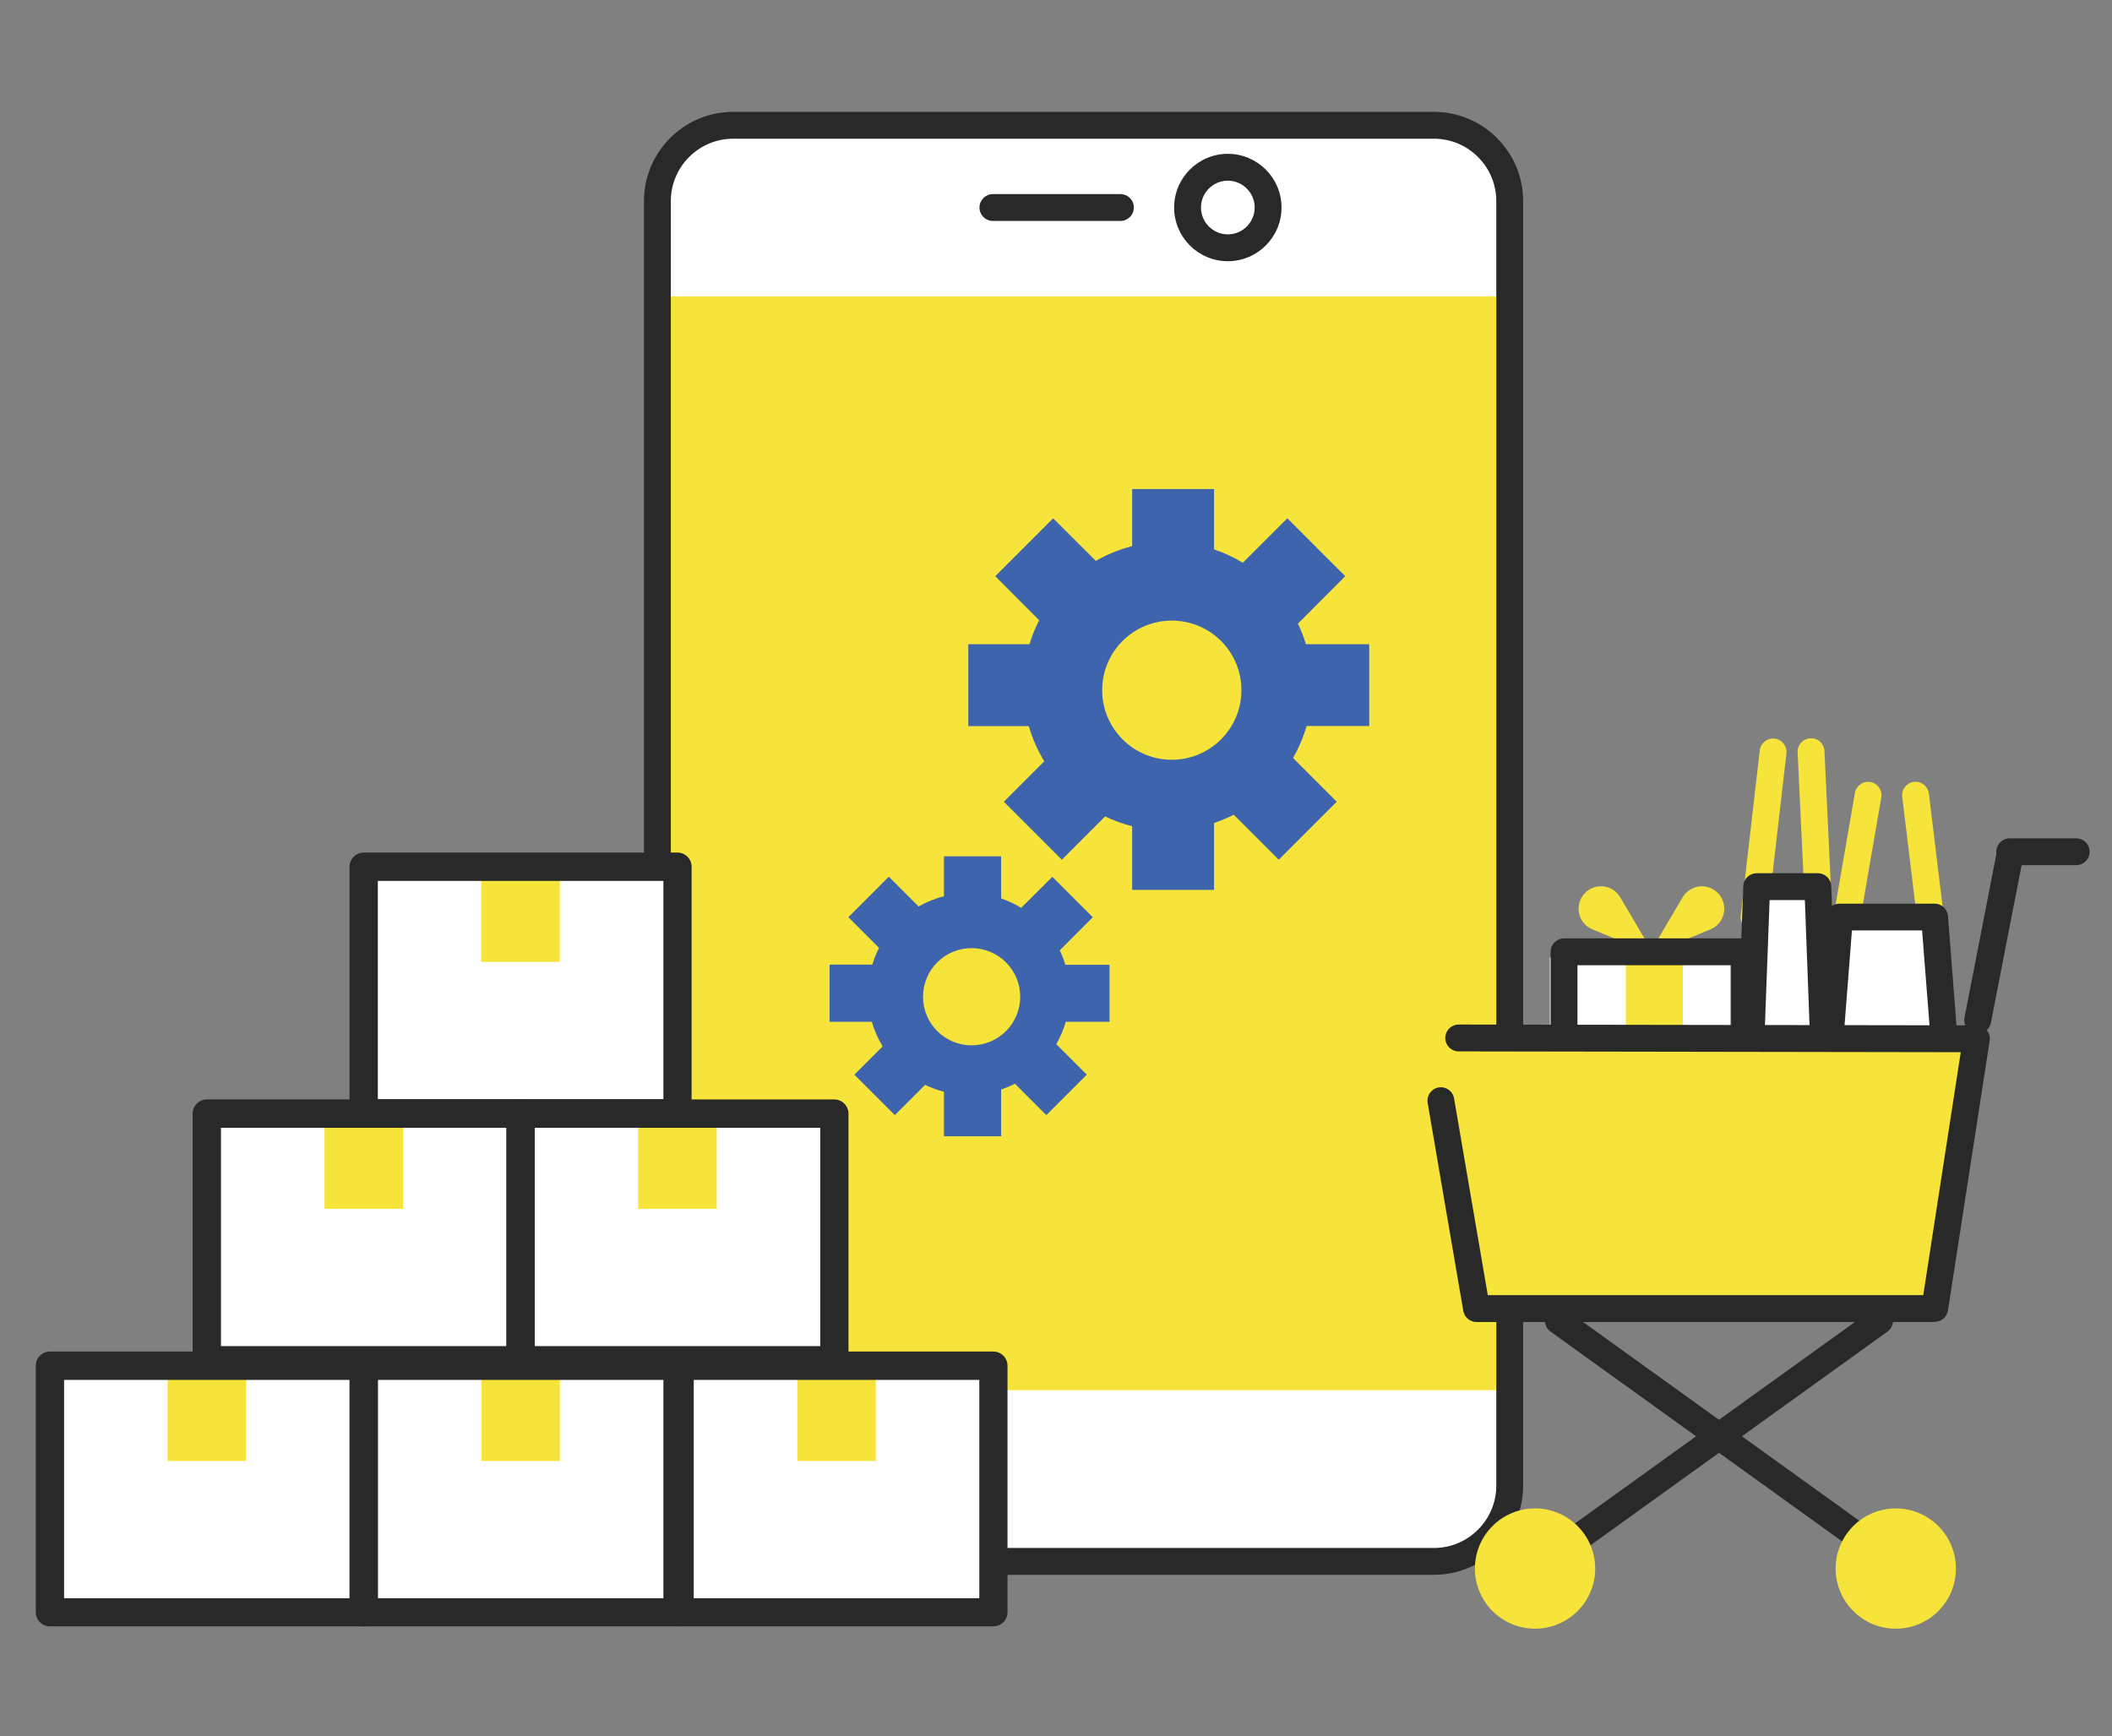 <?xml version="1.0" encoding="UTF-8"?><svg id="_レイヤー_1" xmlns="http://www.w3.org/2000/svg" viewBox="0 0 236 194"><rect x="0" y="0" width="236" height="194" fill="#808080" stroke="none"/><defs><style>.cls-1{fill:#fff;}.cls-2{fill:#3d64ac;}.cls-3{fill:#f6e43b;}.cls-4{fill:#292929;}</style></defs><rect class="cls-1" x="73.3" y="14.52" width="95.24" height="160.48" rx="8.47" ry="8.47"/><rect class="cls-3" x="73.46" y="33.12" width="95.24" height="122.23"/><path class="cls-4" d="m160.23,175.98h-78.3c-5.5,0-9.97-4.47-9.97-9.97V22.47c0-5.5,4.47-9.97,9.97-9.97h78.3c5.5,0,9.97,4.47,9.97,9.97v143.54c0,5.5-4.47,9.97-9.97,9.97ZM81.93,15.5c-3.84,0-6.97,3.13-6.97,6.97v143.54c0,3.84,3.13,6.97,6.97,6.97h78.3c3.84,0,6.97-3.13,6.97-6.97V22.47c0-3.84-3.13-6.97-6.97-6.97h-78.3Z"/><path class="cls-4" d="m137.2,29.19c-3.31,0-6-2.69-6-6s2.69-6,6-6,6,2.69,6,6-2.69,6-6,6Zm0-9c-1.65,0-3,1.35-3,3s1.35,3,3,3,3-1.35,3-3-1.35-3-3-3Z"/><path class="cls-4" d="m125.2,24.69h-14.25c-.83,0-1.5-.67-1.5-1.5s.67-1.5,1.5-1.5h14.25c.83,0,1.5.67,1.5,1.5s-.67,1.5-1.5,1.5Z"/><path class="cls-2" d="m153,71.98v9.15h-7c-.36,1.26-.88,2.46-1.51,3.58l4.88,4.88-6.48,6.48-5.03-5.03c-.7.36-1.44.67-2.2.93v7.47h-9.15v-7.11c-1.05-.27-2.06-.64-3.02-1.1l-4.84,4.84-6.48-6.48,4.52-4.52c-.74-1.21-1.32-2.53-1.73-3.93h-6.76v-9.15h6.84c.27-.94.65-1.83,1.08-2.68l-4.91-4.92,6.47-6.47,4.77,4.76c1.25-.72,2.62-1.29,4.06-1.65v-6.38h9.15v6.74c1.13.39,2.21.89,3.21,1.5l4.98-4.97,6.47,6.47-5.29,5.3c.36.74.66,1.5.89,2.3h7.08Zm-14.28,5.14c0-4.3-3.48-7.77-7.78-7.77s-7.78,3.48-7.78,7.77,3.48,7.78,7.78,7.78,7.78-3.48,7.78-7.78Z"/><path class="cls-2" d="m123.98,107.79v6.39h-4.89c-.25.88-.61,1.72-1.06,2.5l3.41,3.41-4.52,4.52-3.51-3.51c-.49.25-1.01.47-1.54.65v5.22h-6.39v-4.97c-.73-.19-1.44-.45-2.11-.77l-3.38,3.38-4.52-4.52,3.16-3.16c-.52-.85-.92-1.76-1.21-2.75h-4.72v-6.39h4.78c.19-.66.45-1.28.75-1.87l-3.43-3.43,4.52-4.52,3.33,3.33c.87-.5,1.83-.9,2.83-1.15v-4.46h6.39v4.71c.79.27,1.54.62,2.24,1.05l3.48-3.47,4.52,4.52-3.69,3.7c.25.52.46,1.05.62,1.61h4.94Zm-9.98,3.59c0-3-2.43-5.43-5.43-5.43s-5.43,2.43-5.43,5.43,2.43,5.43,5.43,5.43,5.43-2.43,5.43-5.43Z"/><rect class="cls-1" x="53.78" y="96.85" width="8.77" height="10.64"/><rect class="cls-1" x="40.64" y="96.85" width="35.06" height="27.55"/><rect class="cls-1" x="36.26" y="124.45" width="8.77" height="10.64"/><rect class="cls-1" x="23.11" y="124.45" width="35.06" height="27.55"/><rect class="cls-1" x="18.73" y="152.62" width="8.77" height="10.64"/><rect class="cls-1" x="5.58" y="152.62" width="35.06" height="27.55"/><rect class="cls-1" x="53.79" y="152.62" width="8.77" height="10.64"/><rect class="cls-1" x="40.64" y="152.62" width="35.06" height="27.55"/><rect class="cls-1" x="71.32" y="124.45" width="8.77" height="10.64"/><rect class="cls-1" x="58.17" y="124.45" width="35.06" height="27.55"/><rect class="cls-1" x="89.09" y="152.62" width="8.77" height="10.64"/><rect class="cls-1" x="75.94" y="152.62" width="35.06" height="27.55"/><rect class="cls-3" x="53.78" y="96.85" width="8.77" height="10.64"/><path class="cls-4" d="m75.7,125.98h-35.06c-.87,0-1.58-.71-1.58-1.58v-27.55c0-.87.71-1.58,1.58-1.58h35.06c.87,0,1.58.71,1.58,1.58v27.55c0,.87-.71,1.58-1.58,1.58Zm-33.48-3.15h31.91v-24.39h-31.91v24.39Z"/><rect class="cls-3" x="36.26" y="124.45" width="8.77" height="10.64"/><path class="cls-4" d="m58.17,153.57H23.11c-.87,0-1.58-.71-1.58-1.58v-27.55c0-.87.71-1.58,1.58-1.58h35.06c.87,0,1.58.71,1.58,1.58v27.55c0,.87-.71,1.58-1.58,1.58Zm-33.48-3.15h31.91v-24.39h-31.91v24.39Z"/><rect class="cls-3" x="18.73" y="152.62" width="8.77" height="10.64"/><path class="cls-4" d="m40.64,181.74H5.58c-.87,0-1.58-.71-1.58-1.58v-27.55c0-.87.71-1.58,1.58-1.58h35.06c.87,0,1.58.71,1.58,1.58v27.55c0,.87-.71,1.58-1.58,1.58Zm-33.48-3.15h31.91v-24.39H7.16v24.39Z"/><rect class="cls-3" x="53.79" y="152.62" width="8.77" height="10.64"/><path class="cls-4" d="m75.7,181.74h-35.06c-.87,0-1.58-.71-1.58-1.58v-27.55c0-.87.71-1.58,1.58-1.58h35.06c.87,0,1.58.71,1.58,1.58v27.55c0,.87-.71,1.58-1.58,1.58Zm-33.48-3.15h31.91v-24.39h-31.91v24.39Z"/><rect class="cls-3" x="71.32" y="124.45" width="8.77" height="10.64"/><path class="cls-4" d="m93.23,153.57h-35.06c-.87,0-1.58-.71-1.58-1.58v-27.55c0-.87.71-1.58,1.58-1.58h35.06c.87,0,1.58.71,1.58,1.58v27.55c0,.87-.71,1.58-1.58,1.58Zm-33.48-3.15h31.91v-24.39h-31.91v24.39Z"/><rect class="cls-3" x="89.09" y="152.62" width="8.77" height="10.64"/><path class="cls-4" d="m111,181.74h-35.06c-.87,0-1.58-.71-1.58-1.58v-27.55c0-.87.71-1.58,1.58-1.58h35.06c.87,0,1.58.71,1.58,1.58v27.55c0,.87-.71,1.58-1.58,1.58Zm-33.48-3.15h31.91v-24.39h-31.91v24.39Z"/><path class="cls-3" d="m216.17,107.86c-.75,0-1.39-.56-1.49-1.32l-2.12-17.5c-.1-.82.49-1.57,1.31-1.67.82-.1,1.57.49,1.67,1.31l2.12,17.5c.1.82-.49,1.57-1.31,1.67-.06,0-.12.01-.18.01Z"/><path class="cls-3" d="m205.56,108.84c-.08,0-.17,0-.26-.02-.82-.14-1.36-.92-1.22-1.73l3.19-18.48c.14-.82.92-1.36,1.73-1.22.82.14,1.36.92,1.22,1.73l-3.19,18.48c-.13.73-.76,1.25-1.48,1.25Z"/><path class="cls-3" d="m196,103.98c-.06,0-.12,0-.17,0-.82-.09-1.41-.84-1.32-1.66l2.13-18.46c.09-.82.84-1.42,1.66-1.32.82.09,1.41.84,1.32,1.66l-2.13,18.46c-.09.76-.74,1.33-1.49,1.33Z"/><path class="cls-3" d="m203.43,107.86c-.8,0-1.46-.63-1.5-1.43l-1.06-22.36c-.04-.83.6-1.53,1.43-1.57.85-.04,1.53.6,1.57,1.43l1.06,22.36c.04.83-.6,1.53-1.43,1.57-.02,0-.05,0-.07,0Z"/><polygon class="cls-1" points="194.94 135.54 204.49 135.54 203.13 99.07 196.3 99.07 194.94 135.54"/><path class="cls-4" d="m204.49,137.04h-9.56c-.41,0-.8-.17-1.08-.46-.28-.29-.43-.69-.42-1.1l1.37-36.46c.03-.81.69-1.44,1.5-1.44h6.83c.81,0,1.47.64,1.5,1.44l1.37,36.46c.02.41-.14.8-.42,1.1-.28.29-.67.46-1.08.46Zm-8-3h6.44l-1.25-33.46h-3.94l-1.25,33.46Z"/><polygon class="cls-1" points="203.43 129.7 218.3 129.7 216.17 102.48 205.55 102.48 203.43 129.7"/><path class="cls-4" d="m218.29,131.2h-14.87c-.42,0-.82-.17-1.1-.48-.28-.31-.43-.72-.39-1.13l2.12-27.23c.06-.78.71-1.38,1.5-1.38h10.62c.78,0,1.43.6,1.5,1.38l2.12,27.23c.03.42-.11.83-.39,1.13-.28.31-.68.48-1.1.48Zm-13.24-3h11.62l-1.89-24.23h-7.84l-1.89,24.23Z"/><rect class="cls-1" x="173.19" y="107.02" width="20.17" height="18.48" transform="translate(366.55 232.51) rotate(-180)"/><path class="cls-3" d="m184.21,106.73l6.92-2.88c1.58-.65,2.05-2.66.93-3.95h0c-1.12-1.29-3.17-1.1-4.04.37l-3.81,6.46Z"/><path class="cls-3" d="m184.86,106.73l-6.92-2.88c-1.58-.65-2.05-2.66-.93-3.95h0c1.12-1.29,3.17-1.1,4.04.37l3.81,6.46Z"/><rect class="cls-3" x="181.66" y="106.85" width="6.37" height="12.64" transform="translate(369.7 226.34) rotate(-180)"/><path class="cls-4" d="m194.94,126.34h-20.17c-.83,0-1.5-.67-1.5-1.5v-18.48c0-.83.67-1.5,1.5-1.5h20.17c.83,0,1.5.67,1.5,1.5v18.48c0,.83-.67,1.5-1.5,1.5Zm-18.67-3h17.17v-15.48h-17.17v15.48Z"/><polyline class="cls-3" points="161 123 164.98 146.23 216.2 146.23 220.85 116.09 163 116"/><path class="cls-4" d="m216.2,147.73h-51.21c-.73,0-1.35-.53-1.48-1.25l-3.98-23.23c-.14-.82.41-1.59,1.22-1.73.82-.14,1.59.41,1.73,1.22l3.77,21.99h48.66l4.19-27.15-56.1-.09c-.83,0-1.5-.67-1.5-1.5s.67-1.5,1.5-1.5h0l57.85.09c.44,0,.85.19,1.14.52s.41.77.34,1.2l-4.66,30.14c-.11.73-.74,1.27-1.48,1.27Z"/><path class="cls-4" d="m221,115.5c-.1,0-.19,0-.29-.03-.81-.16-1.34-.95-1.19-1.76l3.57-18.33c.16-.81.95-1.34,1.76-1.19.81.16,1.34.95,1.19,1.76l-3.57,18.33c-.14.72-.77,1.21-1.47,1.21Z"/><path class="cls-4" d="m210.05,174.92c-.3,0-.61-.09-.88-.28l-35.91-25.84c-.67-.48-.83-1.42-.34-2.09.48-.67,1.42-.82,2.09-.34l35.91,25.84c.67.48.83,1.42.34,2.09-.29.41-.75.62-1.22.62Z"/><path class="cls-4" d="m174.13,174.92c-.47,0-.93-.22-1.22-.62-.48-.67-.33-1.61.34-2.09l35.91-25.84c.67-.48,1.61-.33,2.09.34s.33,1.61-.34,2.09l-35.91,25.84c-.26.19-.57.28-.88.28Z"/><path class="cls-4" d="m232,96.68h-7.43c-.83,0-1.5-.67-1.5-1.5s.67-1.5,1.5-1.5h7.43c.83,0,1.5.67,1.5,1.5s-.67,1.5-1.5,1.5Z"/><circle class="cls-3" cx="171.53" cy="175.28" r="6.72"/><circle class="cls-3" cx="211.84" cy="175.28" r="6.72"/></svg>